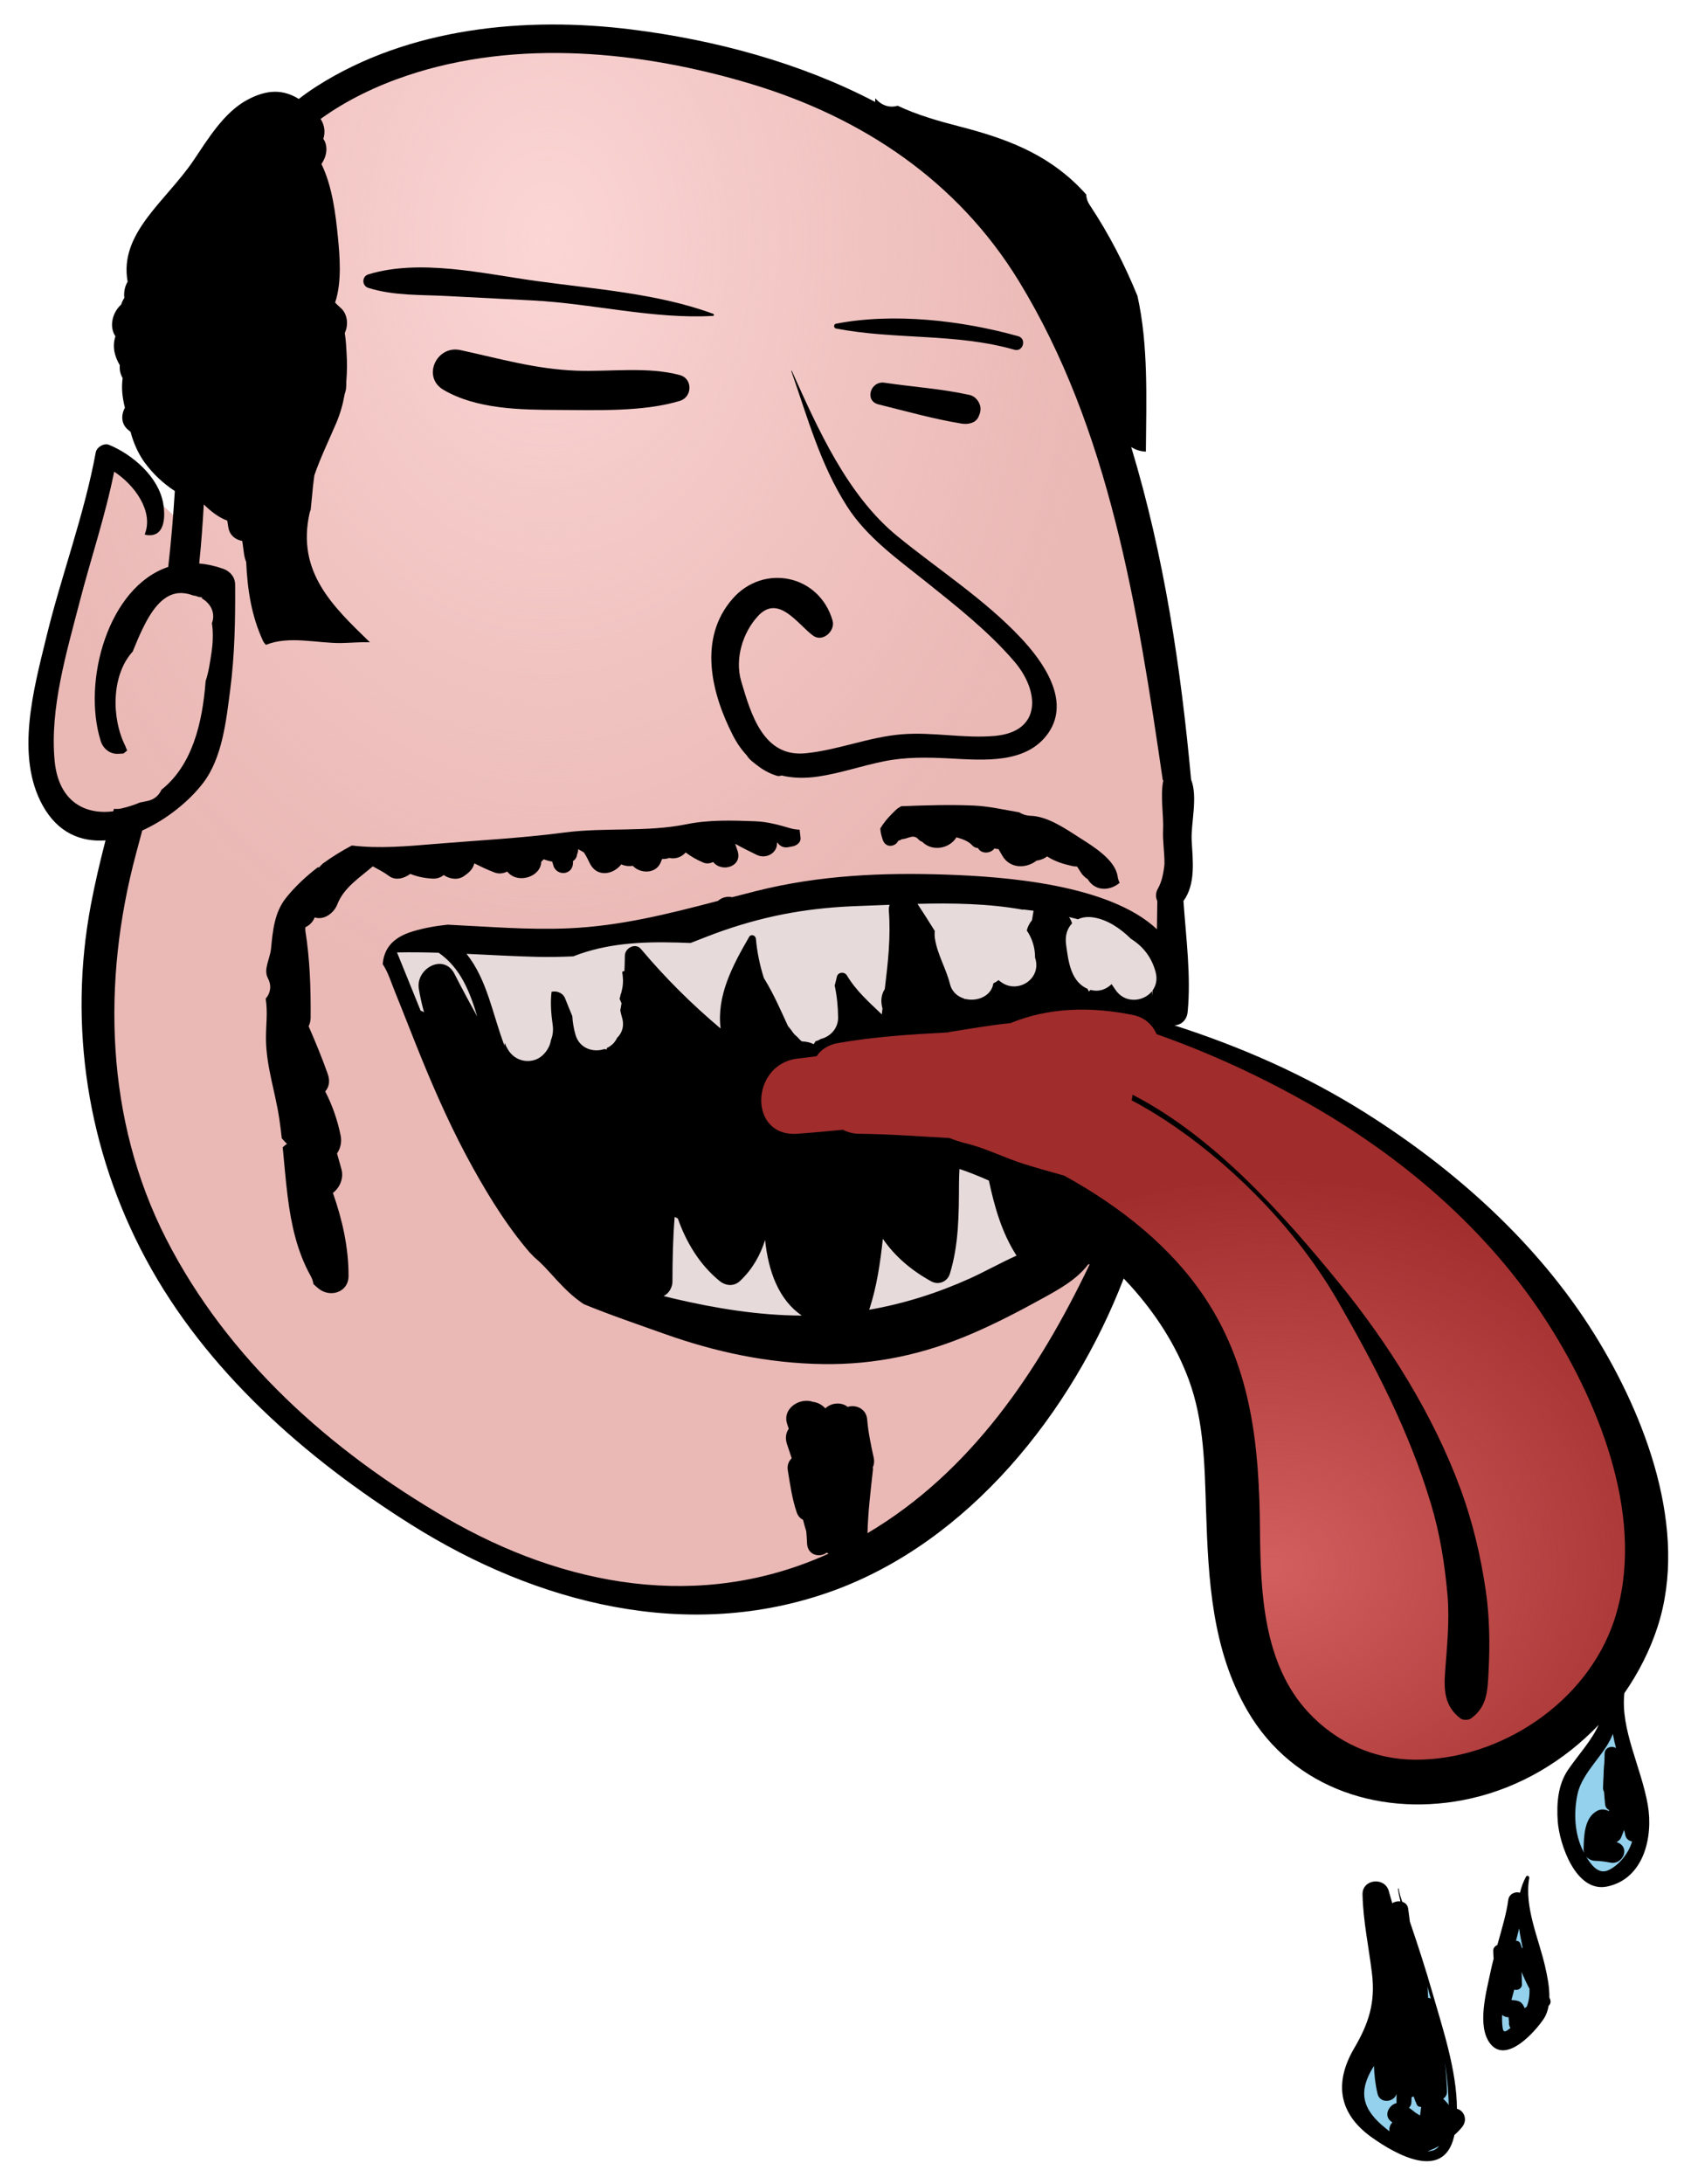 <?xml version="1.0" encoding="UTF-8" standalone="no"?>
<!-- Generator: Adobe Illustrator 16.0.0, SVG Export Plug-In . SVG Version: 6.00 Build 0)  -->

<svg
   version="1.1"
   id="Layer_1"
   x="0px"
   y="0px"
   width="301px"
   height="388.542px"
   viewBox="0 0 301 388.542"
   enable-background="new 0 0 301 388.542"
   xml:space="preserve"
   sodipodi:docname="1552389131colour.svg"
   inkscape:version="1.2.2 (b0a8486, 2022-12-01)"
   xmlns:inkscape="http://www.inkscape.org/namespaces/inkscape"
   xmlns:sodipodi="http://sodipodi.sourceforge.net/DTD/sodipodi-0.dtd"
   xmlns:xlink="http://www.w3.org/1999/xlink"
   xmlns="http://www.w3.org/2000/svg"
   xmlns:svg="http://www.w3.org/2000/svg"
   xmlns:rdf="http://www.w3.org/1999/02/22-rdf-syntax-ns#"
   xmlns:cc="http://creativecommons.org/ns#"
   xmlns:dc="http://purl.org/dc/elements/1.1/"><defs
   id="defs79995"><linearGradient
     inkscape:collect="always"
     id="linearGradient85234"><stop
       style="stop-color:#d35f5f;stop-opacity:1;"
       offset="0"
       id="stop85230" /><stop
       style="stop-color:#d35f5f;stop-opacity:0;"
       offset="1"
       id="stop85232" /></linearGradient><linearGradient
     inkscape:collect="always"
     id="linearGradient83792"><stop
       style="stop-color:#fbd6d5;stop-opacity:1;"
       offset="0"
       id="stop83788" /><stop
       style="stop-color:#f6cecc;stop-opacity:0;"
       offset="1"
       id="stop83790" /></linearGradient><radialGradient
     inkscape:collect="always"
     xlink:href="#linearGradient83792"
     id="radialGradient83794"
     cx="97.441"
     cy="70.736"
     fx="97.441"
     fy="70.736"
     r="101.537"
     gradientTransform="matrix(1,0,0,1.373,0,-54.44)"
     gradientUnits="userSpaceOnUse" /><radialGradient
     inkscape:collect="always"
     xlink:href="#linearGradient85234"
     id="radialGradient85236"
     cx="226.247"
     cy="285.448"
     fx="226.247"
     fy="285.448"
     r="85.483"
     gradientTransform="matrix(1,0,0,0.819,0,45.025)"
     gradientUnits="userSpaceOnUse" /></defs><sodipodi:namedview
   id="namedview79993"
   pagecolor="#ffffff"
   bordercolor="#000000"
   borderopacity="0.25"
   inkscape:showpageshadow="2"
   inkscape:pageopacity="0.0"
   inkscape:pagecheckerboard="0"
   inkscape:deskcolor="#d1d1d1"
   showgrid="false"
   inkscape:zoom="0.58"
   inkscape:cx="107.75862"
   inkscape:cy="214.65517"
   inkscape:window-width="1652"
   inkscape:window-height="1099"
   inkscape:window-x="0"
   inkscape:window-y="25"
   inkscape:window-maximized="0"
   inkscape:current-layer="Layer_1" />
<g
   id="g85798"><path
     style="fill:#eab8b5;stroke-width:30.236;stroke-linecap:round;stroke-linejoin:round;fill-opacity:1"
     d="m 79.428,9.417 -15.558,3.685 -21.699,21.699 -9.007,58.957 -4.913,-4.504 -6.141,-7.37 -2.457,-0.409 -9.007,32.344 -3.275,17.605 -0.409,7.779 4.504,5.732 9.007,1.228 1.228,3.275 -4.504,36.029 6.141,28.25 9.417,17.605 16.786,18.833 13.92,12.283 22.928,14.739 26.612,8.188 27.431,-2.457 24.975,-10.645 27.022,-35.21 13.511,-47.084 2.866,-17.605 v -12.283 l 1.228,-6.141 L 208.805,131.834 203.483,101.127 196.932,70.83 169.91,30.297 143.298,15.558 116.685,8.598 97.852,6.551 Z"
     id="path80116" /><path
     style="fill:url(#radialGradient83794);stroke-width:30.236;stroke-linecap:round;stroke-linejoin:round;fill-opacity:1"
     d="m 79.428,9.417 -15.558,3.685 -21.699,21.699 -9.007,58.957 -4.913,-4.504 -6.141,-7.37 -2.457,-0.409 -9.007,32.344 -3.275,17.605 -0.409,7.779 4.504,5.732 9.007,1.228 1.228,3.275 -4.504,36.029 6.141,28.25 9.417,17.605 16.786,18.833 13.92,12.283 22.928,14.739 26.612,8.188 27.431,-2.457 24.975,-10.645 27.022,-35.21 13.511,-47.084 2.866,-17.605 v -12.283 l 1.228,-6.141 L 208.805,131.834 203.483,101.127 196.932,70.83 169.91,30.297 143.298,15.558 116.685,8.598 97.852,6.551 Z"
     id="path82311" /><path
     style="fill:#e7dada;fill-opacity:1;stroke-width:30.236;stroke-linecap:round;stroke-linejoin:round"
     d="m 193.618,160.719 c 0,0 -22.921,-4.315 -24.809,-3.236 -1.888,1.079 -25.888,2.157 -25.888,2.157 l -24,6.202 -24.539,2.157 -19.146,-0.809 h -2.966 l -1.888,1.079 -0.809,2.697 21.573,43.955 16.18,14.292 23.191,7.82 36.944,-2.697 19.416,-10.517 -7.281,-15.371 -20.494,-4.584 -43.146,1.348 5.393,-15.64 21.034,-2.966 3.236,0.539 v -0.27 l 5.933,-3.506 33.438,-4.854 13.753,-1.079 8.09,3.506 0.539,-10.247 -3.775,-6.202 z"
     id="path83850" /><path
     style="fill:#a02c2c;fill-opacity:1;stroke-width:30.236;stroke-linecap:round;stroke-linejoin:round"
     d="m 191.461,178.247 -38.022,5.393 -3.775,0.809 -7.551,2.697 -20.225,3.506 5.933,14.022 41.258,0.809 25.079,8.36 24.27,30.202 2.697,40.719 2.966,16.719 15.101,13.213 16.719,3.506 23.73,-9.708 13.213,-21.843 -1.888,-29.393 -17.258,-30.742 -29.663,-25.888 -25.079,-14.022 -11.595,-3.236 -3.506,-3.506 -7.281,-1.618 z"
     id="path85172" /><path
     style="fill:url(#radialGradient85236);fill-opacity:1;stroke-width:30.236;stroke-linecap:round;stroke-linejoin:round"
     d="m 191.461,178.247 -38.022,5.393 -3.775,0.809 -7.551,2.697 -20.225,3.506 5.933,14.022 41.258,0.809 25.079,8.36 24.27,30.202 2.697,40.719 2.966,16.719 15.101,13.213 16.719,3.506 23.73,-9.708 13.213,-21.843 -1.888,-29.393 -17.258,-30.742 -29.663,-25.888 -25.079,-14.022 -11.595,-3.236 -3.506,-3.506 -7.281,-1.618 z"
     id="path85228" /><path
     style="fill:#93d1ed;fill-opacity:1;stroke-width:30.236;stroke-linecap:round;stroke-linejoin:round"
     d="m 247.052,345.218 -2.246,16.564 -4.211,10.387 1.591,4.773 7.674,5.615 4.96,1.217 2.246,-1.217 1.497,-7.206 -0.094,-4.305 -1.029,-5.24 -2.527,-10.762 -1.872,-5.708 z m 23.208,-5.24 -3.182,10.387 -0.468,12.446 1.404,0.187 3.556,-3.369 2.901,-5.053 -2.433,-10.668 -0.561,-2.246 z m 18.342,-31.63 c 0.094,0.468 3.743,15.722 3.743,15.722 l -0.936,7.206 -6.363,3.65 -4.024,-3.837 -1.872,-6.457 0.655,-6.27 2.62,-5.428 3.93,-4.773 1.778,-2.995 z"
     id="path85292" /><g
     id="g79990">
	<path
   d="m 295.07,289.349 c 5.564,-17.2 -2.199,-37.468 -11.303,-52.061 -10.053,-16.113 -24.793,-29.285 -40.766,-39.339 -10.789,-6.791 -22.154,-11.737 -33.945,-15.535 1.119,-0.059 2.197,-0.851 2.348,-2.401 0.624,-6.412 -0.295,-13.167 -0.744,-19.73 2.221,-3.047 1.648,-7.213 1.457,-10.835 -0.15,-2.867 1.138,-7.708 -0.1,-10.774 -1.838,-19.994 -4.789,-39.728 -10.642,-59.088 -0.007,-0.022 -0.015,-0.044 -0.021,-0.065 0.777,0.514 1.687,0.78 2.613,0.825 0.082,-9.495 0.453,-18.921 -1.494,-27.69 -2.273,-5.56 -5.025,-10.955 -8.477,-16.148 -0.439,-0.66 -0.635,-1.31 -0.654,-1.924 -0.44,-0.484 -0.895,-0.966 -1.37,-1.441 -5.973,-5.961 -13.124,-8.567 -21.142,-10.635 -3.75,-0.968 -7.555,-2.04 -11.037,-3.697 -1.187,0.355 -2.532,0.144 -3.681,-1.004 l -0.313,-0.313 c -0.015,0.215 -0.021,0.43 -0.01,0.644 C 142.38,11.119 127.121,7.08 112.405,5.244 93.521,2.885 72.793,4.912 56.434,15.314 c -1.142,0.726 -2.212,1.496 -3.25,2.285 -2.71,-1.674 -5.536,-1.774 -9.135,0.149 -4.204,2.246 -7.036,6.995 -9.616,10.811 -4.911,7.259 -13.288,12.907 -11.716,21.557 -0.509,0.833 -0.703,1.87 -0.589,2.875 -0.246,0.388 -0.436,0.785 -0.56,1.186 -1.551,1.403 -2.199,3.894 -1.025,5.659 -0.529,1.605 -0.292,3.333 0.787,5.155 -0.084,0.747 0.065,1.5 0.499,2.287 -0.25,1.758 -0.038,3.518 0.404,5.253 -0.709,1.312 -0.705,2.949 0.652,4.004 0.12,0.093 0.235,0.192 0.354,0.286 0.52,2.02 1.422,3.961 2.469,5.407 1.473,2.033 3.325,3.77 5.409,5.124 -0.281,4.521 -0.652,9.02 -1.176,13.506 -10.687,3.564 -15.355,20.342 -12.013,30.977 0.408,1.299 1.572,2.295 2.979,2.269 0.376,-0.007 0.734,-0.026 1.08,-0.055 0.208,-0.164 0.433,-0.348 0.662,-0.546 -0.072,-0.145 -0.154,-0.279 -0.213,-0.44 -0.032,-0.086 -0.057,-0.175 -0.087,-0.261 -2.588,-5.085 -2.507,-12.767 1.273,-16.887 0.53,-1.315 1.073,-2.626 1.687,-3.901 1.355,-2.815 3.596,-6.818 7.298,-6.492 0.64,0.056 1.201,0.195 1.704,0.392 0.374,0.049 0.74,0.146 1.086,0.286 0.185,0.025 0.364,0.036 0.552,0.07 v 0.196 c 1.505,0.861 2.468,2.556 1.77,4.408 0.278,1.76 0.165,3.679 -0.089,5.316 -0.239,1.542 -0.479,3.368 -1.029,4.968 -0.566,7.479 -2.365,14.957 -7.866,19.346 -0.421,0.943 -1.214,1.71 -2.445,1.983 -0.463,0.103 -0.928,0.197 -1.393,0.284 -1.007,0.425 -2.091,0.783 -3.274,1.05 -0.467,0.105 -0.914,0.119 -1.339,0.072 -0.04,0.145 -0.082,0.29 -0.122,0.435 -5.062,0.667 -9.756,-1.756 -10.438,-8.978 -0.883,-9.343 2.131,-19.299 4.443,-28.245 1.992,-7.708 4.586,-15.368 6.156,-23.191 3.602,2.34 7.039,7.023 5.464,11.069 -0.023,0.06 0.025,0.142 0.087,0.154 3.465,0.677 3.613,-3.075 3.171,-5.597 -0.825,-4.71 -5.449,-8.673 -9.622,-10.395 -0.92,-0.379 -2.212,0.403 -2.387,1.355 -2.03,11.08 -6.097,21.806 -8.764,32.747 -2.242,9.199 -5.585,21.191 -0.678,30.046 2.717,4.903 6.833,6.529 11.188,6.21 -0.985,3.818 -1.89,7.654 -2.619,11.528 -4.049,21.517 -0.562,43.664 9.787,62.928 10.678,19.876 28.41,35.441 47.286,47.303 22.295,14.01 49.196,20.969 74.706,11.862 24.516,-8.752 42.92,-31.916 52.078,-55.683 0.386,0.408 0.772,0.814 1.146,1.227 4.469,4.935 8.144,10.559 10.449,16.815 2.732,7.42 2.807,15.351 3.061,23.145 0.401,12.326 1.033,24.807 7.373,35.722 8.207,14.128 24.387,19.049 39.738,15.602 8.732,-1.961 16.656,-6.674 22.779,-13.099 -1.322,2.883 -3.529,5.208 -5.426,7.956 -1.836,2.662 -2.084,6.058 -1.863,9.185 0.283,4.019 3.209,12.822 8.834,11.611 6.549,-1.411 8.176,-8.897 7.199,-14.498 -1.184,-6.777 -4.885,-13.407 -4.17,-19.894 2.53,-3.645 4.563,-7.633 5.93,-11.864 z m -140.654,-16.6 c 0.091,-3.77 0.555,-7.489 0.963,-11.235 0.02,-0.173 0.008,-0.331 -0.016,-0.482 0.22,-0.49 0.298,-1.074 0.152,-1.737 -0.491,-2.232 -0.97,-4.499 -1.157,-6.78 -0.159,-1.94 -2.077,-2.702 -3.468,-2.226 -1.099,-0.895 -2.882,-0.785 -3.984,0.258 -0.595,-0.676 -1.397,-1.057 -2.215,-1.162 -2.32,-0.829 -5.561,1.197 -4.546,4.028 0.092,0.258 0.174,0.511 0.253,0.765 -0.494,0.704 -0.681,1.637 -0.305,2.75 0.273,0.809 0.546,1.615 0.811,2.425 0.001,0.031 0.002,0.063 0.004,0.095 -0.52,0.483 -0.831,1.226 -0.673,2.165 0.427,2.543 0.751,5.028 1.596,7.474 0.22,0.636 0.629,1.05 1.109,1.277 0.158,0.67 0.357,1.339 0.573,2.037 0.067,0.7 0.119,1.403 0.141,2.114 0.066,2.162 2.215,2.654 3.527,1.695 0.09,0.071 0.189,0.132 0.291,0.189 -22.745,10.337 -47.021,5.85 -68.087,-6.376 C 58.801,258.078 40.478,241.758 29.558,220.355 18.766,199.203 18.135,174.599 24.192,151.954 c 0.375,-1.403 0.752,-2.807 1.127,-4.21 4.341,-1.948 8.341,-5.205 10.816,-8.426 3.462,-4.505 4.132,-11.183 4.841,-16.606 0.811,-6.204 0.918,-12.452 0.879,-18.697 -0.009,-1.384 -0.909,-2.403 -2.167,-2.845 -1.476,-0.519 -2.883,-0.81 -4.229,-0.929 0.368,-3.499 0.619,-7.001 0.816,-10.506 h 0.002 c 1.265,1.241 2.613,2.304 4.18,2.888 0.062,0.427 0.124,0.854 0.205,1.285 0.257,1.371 1.288,2.118 2.461,2.327 0.104,0.758 0.209,1.518 0.311,2.279 0.071,0.53 0.208,1.011 0.388,1.454 0.21,4.833 0.926,9.604 3,14.055 0.119,0.255 0.306,0.485 0.529,0.688 10e-4,0 0.002,-0.001 0.004,-0.002 4.138,-1.662 9.033,-0.267 13.349,-0.311 1.402,-0.014 3.277,-0.2 5.083,-0.138 0.005,-0.014 0.014,-0.026 0.02,-0.04 -6.653,-6.427 -13.013,-12.501 -10.708,-22.922 0.049,-0.223 0.126,-0.416 0.2,-0.61 0.101,-1.022 0.201,-1.872 0.241,-2.375 0.099,-1.248 0.244,-2.503 0.416,-3.759 1.073,-3.1 2.531,-6.115 3.882,-9.26 0.729,-1.698 1.208,-3.422 1.512,-5.173 0.125,-0.342 0.221,-0.707 0.256,-1.108 0.035,-0.396 0.043,-0.77 0.036,-1.13 0.148,-1.705 0.153,-3.437 0.045,-5.2 -0.059,-0.964 -0.113,-2.21 -0.318,-3.442 0.698,-1.443 0.492,-3.419 -0.727,-4.466 -0.354,-0.305 -0.681,-0.622 -0.995,-0.945 1.253,-3.678 0.812,-8.492 0.498,-11.667 -0.398,-4.025 -0.987,-9.009 -2.931,-12.992 0.957,-1.361 1.243,-3.147 0.341,-4.474 0.364,-1.122 0.254,-2.385 -0.487,-3.54 4.67,-3.368 9.969,-5.896 15.409,-7.72 19.613,-6.575 41.826,-4.35 61.303,1.518 19.772,5.957 36.686,17.282 47.545,35 16.178,26.396 21.184,58.246 25.64,88.766 0.038,0.043 0.065,0.096 0.102,0.141 -0.575,2.723 0.101,6.313 -0.036,8.818 -0.096,1.746 0.258,3.925 0.248,5.979 -0.148,1.661 -0.479,3.217 -1.176,4.439 -0.438,0.77 -0.406,1.555 -0.098,2.206 -0.02,1.656 -0.046,3.322 -0.067,5.005 -8.591,-8.054 -27.345,-9.36 -37.415,-9.714 -11.396,-0.4 -22.668,0.107 -33.769,2.88 -1.483,0.371 -2.955,0.75 -4.419,1.132 -0.875,-0.177 -1.793,-0.002 -2.551,0.666 -8.729,2.282 -17.286,4.463 -26.517,4.869 -7.205,0.316 -14.392,-0.302 -21.586,-0.643 -2.115,0.218 -4.196,0.584 -6.204,1.19 -3.743,1.13 -5.135,3.202 -5.355,5.832 1.004,1.517 1.471,3.187 2.254,5.107 1.541,3.779 3.001,7.59 4.54,11.37 2.737,6.719 5.725,13.396 9.256,19.741 3.145,5.651 6.621,11.217 10.961,16.042 0.001,-0.029 -1.819,-2.035 0.005,-0.088 2.731,2.22 4.925,5.77 8.777,8.312 4.741,1.952 9.65,3.608 14.299,5.267 9.186,3.276 18.542,5.258 28.308,5.395 9.334,0.131 17.941,-1.746 26.479,-5.407 4.252,-1.823 8.39,-3.978 12.44,-6.208 2.993,-1.647 6.188,-3.371 8.271,-6.135 0.079,0.016 0.16,0.019 0.24,0.023 -9.143,19.128 -21.215,36.965 -39.536,47.809 z m 35.862,-109.614 c 0.542,0.126 1.077,0.26 1.604,0.402 0.763,-0.36 1.692,-0.494 2.739,-0.329 2.496,0.394 4.766,1.916 6.695,3.81 2.088,1.299 3.688,3.238 4.394,5.947 0.334,1.28 0.06,2.379 -0.542,3.215 -0.008,0.338 -0.014,0.675 -0.052,1.028 0.011,-0.294 -0.013,-0.587 -0.052,-0.876 -1.532,1.922 -4.902,2.265 -6.566,-0.327 -0.212,-0.329 -0.42,-0.636 -0.633,-0.929 -0.938,0.93 -2.281,1.434 -3.741,1.022 -0.099,0.098 -0.204,0.188 -0.301,0.289 -0.085,-0.163 -0.166,-0.328 -0.251,-0.491 -0.107,-0.047 -0.216,-0.084 -0.326,-0.143 -2.747,-1.468 -3.09,-4.946 -3.479,-7.692 -0.224,-1.57 0.195,-2.909 1.067,-3.792 -0.136,-0.441 -0.324,-0.817 -0.556,-1.134 z m -26.962,-2.34 c 6.176,-0.157 12.717,-0.067 18.826,1.054 -0.018,-0.017 -0.028,-0.04 -0.045,-0.056 0.627,0.067 1.254,0.144 1.88,0.225 l -0.286,1.695 c -0.434,0.521 -0.757,1.133 -0.92,1.817 0.973,1.441 1.479,3.067 1.469,4.821 1.282,3.813 -3.148,6.574 -6.104,4.313 -0.142,-0.091 -0.27,-0.197 -0.398,-0.305 -0.285,0.233 -0.589,0.423 -0.914,0.563 -0.34,2.312 -2.926,3.325 -5.04,2.777 -0.034,0.031 -0.067,0.063 -0.103,0.094 -0.01,-0.047 -0.025,-0.092 -0.035,-0.139 -1.182,-0.349 -2.196,-1.189 -2.547,-2.59 -0.686,-2.74 -2.209,-5.201 -2.666,-8 -0.08,-0.488 -0.088,-0.973 -0.037,-1.442 -0.99,-1.61 -2.031,-3.209 -3.08,-4.827 z m -5.822,15.155 c -0.533,0.823 -0.77,1.887 -0.49,3.14 0.023,0.108 0.056,0.211 0.08,0.319 -0.039,0.349 -0.082,0.698 -0.119,1.048 -2.255,-2.147 -4.589,-4.203 -6.218,-6.935 -0.415,-0.694 -1.595,-0.614 -1.782,0.233 -0.117,0.529 -0.25,1.05 -0.39,1.568 0.405,1.868 0.59,3.789 0.609,5.691 0.02,1.907 -1.347,3.396 -3.091,3.821 -0.312,0.199 -0.636,0.334 -0.965,0.417 0.002,0.015 0.002,0.031 0.005,0.046 -0.096,0.184 -0.2,0.344 -0.318,0.466 -0.643,-0.356 -1.371,-0.46 -2.118,-0.512 -0.098,-0.087 -0.193,-0.166 -0.299,-0.269 -0.172,-0.167 -0.33,-0.352 -0.496,-0.526 -0.411,-0.326 -0.765,-0.726 -1.035,-1.174 -0.207,-0.253 -0.418,-0.501 -0.615,-0.765 -1.302,-2.834 -2.54,-5.692 -4.179,-8.357 -0.027,-0.044 -0.06,-0.078 -0.087,-0.121 -0.751,-2.348 -1.235,-4.748 -1.432,-7.026 -0.053,-0.616 -0.866,-0.923 -1.211,-0.328 -3.12,5.376 -5.773,10.556 -5.074,16.285 -5.122,-4.308 -9.844,-8.99 -14.178,-14.144 -0.982,-1.167 -2.849,-0.178 -2.864,1.187 -0.01,0.907 -0.038,1.815 -0.076,2.723 -0.139,0.037 -0.273,0.087 -0.403,0.145 0.163,1.008 0.219,1.884 0.024,2.922 0.023,-0.122 -0.351,1.659 -0.254,0.877 -0.043,0.348 -0.129,0.679 -0.231,1.001 0.03,0.069 0.057,0.14 0.088,0.209 0.059,0.14 0.122,0.277 0.182,0.416 0.016,0.034 0.03,0.068 0.046,0.102 0.01,0.025 0.022,0.048 0.033,0.073 -0.062,0.422 -0.149,0.84 -0.223,1.26 0.078,0.405 0.172,0.809 0.297,1.224 0.473,1.558 0.014,2.825 -0.871,3.677 -0.379,0.838 -1.05,1.443 -1.835,1.809 0.009,0.08 0.009,0.157 0.024,0.238 -0.158,-0.022 -0.319,-0.036 -0.479,-0.056 -1.959,0.648 -4.412,-0.108 -5.116,-2.571 -0.323,-1.129 -0.492,-2.222 -0.56,-3.298 -0.479,-1.125 -0.906,-2.232 -1.305,-3.209 -0.387,-0.948 -1.535,-1.346 -2.391,-1.108 -0.226,1.961 -0.078,3.901 0.2,5.851 0.136,0.954 0.038,1.896 -0.301,2.709 -0.073,0.453 -0.21,0.903 -0.43,1.332 -0.548,1.068 -1.503,2.006 -2.702,2.292 -1.96,0.469 -3.785,-0.465 -4.649,-2.151 -0.185,-0.288 -0.323,-0.605 -0.43,-0.938 -0.034,0.16 -0.058,0.321 -0.063,0.484 -2.142,-5.598 -3.048,-11.707 -6.761,-16.343 4.165,0.194 8.329,0.437 12.5,0.538 2.169,0.052 4.339,0.013 6.507,-0.089 5.995,-2.347 12.213,-2.627 18.499,-2.455 0.046,-0.01 0.092,-0.018 0.138,-0.028 -0.01,0.01 -0.019,0.021 -0.029,0.031 0.753,0.021 1.506,0.046 2.261,0.078 2.05,-0.791 4.016,-1.583 5.82,-2.207 8.194,-2.836 15.688,-4.099 24.307,-4.384 1.697,-0.056 3.477,-0.132 5.309,-0.205 -0.111,0.308 -0.167,0.655 -0.137,1.051 0.365,4.723 -0.161,9.327 -0.722,13.936 z m -21.307,44.641 c 0.583,5.604 2.429,10.647 6.534,13.448 -7.67,-0.022 -15.342,-1.284 -22.779,-3.024 -0.608,-0.143 -1.218,-0.295 -1.828,-0.452 0.952,-0.418 1.581,-1.564 1.583,-2.55 0.007,-3.865 0.084,-7.699 0.396,-11.529 0.19,0.098 0.377,0.193 0.562,0.285 1.509,4.256 3.847,8.172 7.402,11.092 1.122,0.922 2.587,1.054 3.695,0 2.233,-2.122 3.595,-4.602 4.435,-7.27 z M 74.556,175.937 c 0.234,1.389 0.547,2.774 0.923,4.146 -0.202,-0.125 -0.405,-0.22 -0.61,-0.29 -1.406,-3.449 -2.786,-6.91 -4.199,-10.354 2.472,-0.054 4.943,-0.019 7.412,0.055 3.879,2.688 5.532,6.894 6.867,11.326 -1.39,-2.489 -2.747,-5.002 -4.045,-7.558 -1.912,-3.761 -6.96,-0.954 -6.348,2.675 z m 80.166,57.067 c 1.353,-4.112 1.965,-8.346 2.427,-12.617 2.135,3.111 5.079,5.627 8.621,7.568 1.299,0.713 2.869,0.067 3.305,-1.344 1.6,-5.196 1.599,-10.571 1.627,-15.958 0.004,-0.866 0.028,-1.776 0.086,-2.697 1.768,0.604 3.515,1.298 5.237,2.074 1.005,4.702 2.306,9.287 4.919,13.346 -2.951,1.332 -5.789,2.926 -8.297,4.057 -5.814,2.623 -11.763,4.497 -17.925,5.571 z m 127.155,96.431 c -1.635,-3.069 -1.789,-6.964 -1.07,-10.301 0.664,-3.075 3.426,-5.809 5.092,-8.375 0.48,-0.738 0.873,-1.508 1.197,-2.297 0.139,0.829 0.332,1.67 0.555,2.52 -0.221,-0.139 -0.482,-0.209 -0.746,-0.207 -0.645,-0.005 -1.289,0.406 -1.281,1.238 -0.006,0.639 -0.035,1.273 -0.068,1.907 -0.01,0.03 -0.021,0.058 -0.025,0.093 -0.055,0.644 -0.082,1.271 -0.092,1.891 -0.043,0.701 -0.082,1.404 -0.1,2.109 -0.008,0.294 0.066,0.545 0.186,0.758 0.051,0.736 0.111,1.479 0.193,2.242 0.053,0.506 0.348,0.834 0.707,1.006 -0.018,0.059 -0.035,0.118 -0.055,0.178 -0.631,-0.354 -1.389,-0.406 -2.064,-0.052 -2.332,1.224 -2.371,4.57 -2.424,6.868 -0.004,0.22 0.037,0.426 0.102,0.621 -0.039,-0.068 -0.074,-0.136 -0.107,-0.199 z m 7.207,-3.888 c 0.09,0.296 0.168,0.596 0.219,0.907 0.129,0.669 0.635,1.034 1.211,1.143 -0.602,2.109 -2.43,4.36 -4.34,5.158 -1.709,0.715 -3.031,-1.087 -3.842,-2.49 0.379,0.457 0.953,0.754 1.572,0.771 0.947,0.026 1.859,0.148 2.789,0.327 2.021,0.387 3.49,-2.426 1.471,-3.485 -0.143,-0.074 -0.279,-0.119 -0.418,-0.182 0.348,-0.171 0.645,-0.429 0.781,-0.735 0.207,-0.466 0.385,-0.939 0.557,-1.414 z m -1.75,-37.313 c -4.832,14.612 -20.27,24.872 -35.43,24.817 -7.326,-0.026 -14.04,-3.083 -19.008,-8.412 -8.053,-8.641 -8.518,-21.419 -8.619,-32.529 -0.129,-14.411 -1.391,-28.191 -9.385,-40.604 -6.174,-9.588 -15.505,-16.879 -25.447,-22.354 -2.402,-0.666 -4.803,-1.341 -7.182,-2.082 -3.363,-1.048 -6.744,-2.783 -10.135,-3.613 -1.074,-0.263 -2.117,-0.613 -3.147,-1.003 -5.356,-0.282 -10.708,-0.709 -16.076,-0.758 -1.07,-0.01 -2.026,-0.281 -2.872,-0.712 -2.69,0.261 -5.396,0.525 -8.129,0.712 -8.756,0.596 -8.321,-12.336 0,-13.366 1.147,-0.142 2.296,-0.28 3.444,-0.416 0.78,-1.159 2.018,-2.036 3.78,-2.346 6.471,-1.138 13.025,-1.56 19.584,-1.897 0.142,-0.031 0.266,-0.08 0.416,-0.103 3.217,-0.487 6.953,-1.179 10.734,-1.556 6.704,-2.752 14.115,-3.011 21.818,-1.444 2.09,0.425 3.477,1.755 4.199,3.409 8.92,3.143 17.578,7.075 25.898,11.712 17.41,9.706 33.043,22.92 43.809,39.813 9.389,14.734 17.508,35.313 11.748,52.732 z"
   id="path79968"
   sodipodi:nodetypes="ccscccccccccccccccccccccccccccccccccccccccccccccccccccccccccccccccccscsccccscccccccccccccccscccccccccccccccccccccccccccccccccccccccccccccccccccccccccccccccccccccccccccccccccccccccccccccccccccccccccccccccccccccccccccccccccccccccccccccscccccccccccccccccccsccccccccccccccccccccccccccccccccccccccccccccccccccccccccccccccccccccccscccccccccccccccccscccccccccc" />
	<path
   d="M264.434,282.727c-0.926-6.138-2.297-11.964-4.443-17.803c-4.855-13.202-12.808-25.877-21.658-36.713   c-9.755-11.942-22.092-25.935-36.73-33.458c-0.029,0.345-0.088,0.675-0.172,0.994c2.67,1.405,5.258,2.991,7.74,4.71   c11.433,7.91,22.102,19.053,29.029,31.112c6.716,11.689,12.602,22.983,16.504,35.94c1.602,5.313,2.445,10.627,2.943,16.135   c0.408,4.531-0.074,9.161-0.41,13.681c-0.254,3.402-0.1,6.205,2.691,8.36c0.488,0.378,1.463,0.361,1.955,0   c2.887-2.122,2.902-4.968,3.084-8.36C265.223,292.519,265.15,287.492,264.434,282.727z"
   id="path79970" />
	<path
   d="M259.336,375.149c-0.021-6.838-2.596-14.467-4.303-20.441c-1.232-4.322-2.625-8.598-4.074-12.851   c-0.073-0.613-0.156-1.226-0.242-1.837c0-0.003,0-0.005,0-0.007h-0.001c-0.022-0.16-0.04-0.321-0.063-0.481   c-0.097-0.654-0.523-1.043-1.051-1.205c-0.28-0.779-0.518-1.561-0.637-2.33c-0.011-0.069-0.131-0.053-0.123,0.017   c0.096,0.741,0.254,1.491,0.436,2.243c-0.498-0.063-1.037,0.049-1.457,0.319c-0.207-0.745-0.416-1.479-0.625-2.193   c-0.745-2.544-4.724-2.096-4.666,0.631c0.102,4.709,1.126,9.422,1.688,14.096c0.623,5.192-0.605,8.896-3.174,13.277   c-3.563,6.074-2.836,11.608,3.143,15.858c4.297,3.056,12.779,7.849,14.646-0.188c0.018-0.076,0.025-0.155,0.043-0.23   c0.545-0.486,1.025-0.979,1.396-1.446C261.289,377.097,260.609,375.452,259.336,375.149z M251.26,373.095   c0.131-0.035,0.248-0.092,0.357-0.167c0.172,0.506,0.359,1.007,0.586,1.495c0.143,0.307,0.455,0.412,0.76,0.381   c-0.061,0.519-0.113,1.037-0.195,1.554c-0.291-0.188-0.58-0.372-0.871-0.555c-0.35-0.311-0.736-0.591-1.104-0.839   c0.246-0.213,0.416-0.53,0.434-0.951C251.237,373.731,251.248,373.418,251.26,373.095z M257.199,366.988   c0.342,2.228,0.578,4.458,0.65,6.682c0.008,0.257,0.016,0.53,0.021,0.805c-0.246-0.367-0.639-0.779-0.988-1.124   c0.41-0.255,0.701-0.688,0.684-1.337C257.52,370.326,257.385,368.653,257.199,366.988z M254.668,355.531   c-0.146-0.063-0.303-0.106-0.465-0.129c-0.014-0.674-0.051-1.342-0.125-2.001C254.277,354.109,254.475,354.818,254.668,355.531z    M247.335,379.168c-0.251-0.201-0.479-0.386-0.663-0.532c-4.201-3.354-4.981-6.465-2.228-10.917   c0.038-0.062,0.079-0.121,0.117-0.183c0.067,1.659,0.253,3.31,0.644,4.945c0.426,1.785,2.9,1.557,3.377,0.038   c-0.004,0.493-0.004,0.989,0.002,1.493c0,0.044,0.01,0.083,0.014,0.125c-1.349,0.299-2.346,2.175-1.041,3.224   c0.086,0.069,0.192,0.139,0.29,0.208c-0.156,0.161-0.291,0.346-0.399,0.592C247.303,378.491,247.279,378.837,247.335,379.168z    M255.967,382.006c-0.516,0.506-1.15,0.706-1.848,0.699c0.695-0.246,1.381-0.562,2.039-0.933   C256.09,381.847,256.039,381.935,255.967,382.006z"
   id="path79972" />
	<path
   d="M275.789,355.387c0.039-1.905-0.385-3.914-0.748-5.514c-1.129-4.979-3.76-10.609-2.834-15.777   c0.059-0.331-0.393-0.571-0.572-0.241c-0.506,0.934-0.85,1.891-1.078,2.862c-0.807-0.264-1.951,0.177-2.09,1.296   c-0.275,2.238-1.137,5.145-1.939,7.996c-0.404,0.174-0.738,0.538-0.734,1.004c0.006,0.482,0.035,0.959,0.074,1.434   c-0.197,0.763-0.383,1.512-0.527,2.218c-0.709,3.45-2.561,9.842-0.029,12.959c2.896,3.565,8.018-2.282,9.473-4.476   c0.459-0.692,0.73-1.488,0.875-2.333c0.008-0.008,0.018-0.015,0.025-0.022C276.121,356.417,276.057,355.823,275.789,355.387z    M271.389,357.25c-0.102-0.273-0.244-0.544-0.459-0.812c-0.436-0.545-1.199-0.575-1.9-0.637c0.174-0.616,0.342-1.234,0.512-1.853   c0.605,0.23,1.387-0.227,1.369-0.937c-0.018-0.732-0.045-1.465-0.068-2.197c0.42,1.018,0.881,2.009,1.414,2.994   c0.031,1.148-0.105,2.176-0.482,3.156C271.646,357.062,271.518,357.156,271.389,357.25z M270.414,343.054   c0.156,1.168,0.385,2.338,0.625,3.5c-0.045-0.01-0.09-0.014-0.137-0.012c-0.086-0.244-0.174-0.482-0.258-0.733   c-0.131-0.393-0.473-0.559-0.797-0.535C270.043,344.535,270.234,343.795,270.414,343.054z M267.373,359.523   c-0.018-0.362,0-0.719,0.002-1.078c0.195,0.158,0.414,0.289,0.68,0.362c0.154,0.042,0.318,0.058,0.482,0.065   c-0.01,0.193,0.012,0.45,0.07,0.783c-0.07,0.433,0.045,0.814,0.254,1.111C267.545,361.898,267.459,361.432,267.373,359.523z"
   id="path79974" />
	<path
   d="M181.639,113.405c-6.486-6.863-14.629-12.081-21.914-18.026c-8.911-7.271-14.149-19.089-18.777-29.391   c-0.023-0.052-0.11-0.015-0.091,0.039c2.91,8.297,5.139,16.567,9.91,24.044c3.549,5.561,9.084,9.445,14.165,13.511   c5.453,4.364,11.006,8.738,15.58,14.05c4.604,5.345,4.91,12.53-3.41,13.283c-5.529,0.5-11.072-0.739-16.609-0.283   c-5.819,0.48-11.318,2.805-17.106,3.378c-7.514,0.744-9.729-6.984-11.459-12.85c-1.165-3.949,0.287-8.67,3.026-11.599   c3.625-3.876,6.999,1.456,9.753,3.502c1.728,1.284,4.034-0.825,3.489-2.682c-2.408-8.203-12.297-10.121-17.774-3.886   c-6.221,7.081-3.797,16.854,0.055,24.362c0.708,1.38,1.534,2.55,2.459,3.533c0.411,0.719,1.207,1.273,1.875,1.79   c1.05,0.812,2.171,1.43,3.444,1.82c0.327,0.1,0.605,0.064,0.832-0.047c2.006,0.483,4.205,0.538,6.553,0.192   c3.92-0.578,7.729-1.899,11.61-2.692c3.975-0.812,7.819-0.734,11.851-0.526c5.955,0.307,13.641,1.031,17.499-4.519   C190.668,124.555,185.559,117.552,181.639,113.405z"
   id="path79976" />
	<path
   d="M140.653,147.34c-2.049-0.604-4.086-1.159-6.247-1.239c-4.07-0.151-8.208-0.283-12.215,0.531   c-7.101,1.443-14.534,0.529-21.722,1.472c-7.661,1.005-15.368,1.396-23.064,2.033c-4.939,0.409-9.876,0.863-14.776,0.277   c-1.767,0.937-3.517,2.009-5.165,3.207c-0.249,0.25-0.509,0.489-0.745,0.753l-0.003-0.004c-0.031-0.044-0.066-0.078-0.099-0.12   c-2.175,1.667-4.139,3.519-5.683,5.448c-2.104,2.629-2.371,5.851-2.691,9.06c-0.185,1.846-1.404,3.681-0.549,5.292   c0.731,1.378,0.396,2.699-0.406,3.62c0.415,2.414,0.022,4.823,0.056,7.252c0.067,4.844,1.625,9.22,2.348,13.958   c0.183,1.199,0.333,2.41,0.465,3.63c0.306,0.338,0.602,0.682,0.936,0.999c-0.287,0.159-0.538,0.367-0.772,0.595   c0.288,2.929,0.518,5.89,0.89,8.813c0.007,0.018,0.015,0.035,0.022,0.053c-0.005,0.004-0.009,0.009-0.014,0.013   c0.627,4.896,1.665,9.687,4.094,14.04c0.268,0.48,0.409,0.953,0.478,1.412c0.285,0.267,0.582,0.531,0.901,0.794   c2.03,1.671,5.334,0.711,5.346-2.215c0.021-5.061-1.101-10.021-2.781-14.794c1.248-0.96,1.969-2.628,1.507-4.27   c-0.259-0.921-0.516-1.84-0.775-2.757c0.604-0.872,0.887-2.004,0.64-3.205c-0.567-2.762-1.48-5.391-2.741-7.822   c0.649-0.733,0.918-1.786,0.453-3.099c-1.02-2.88-2.185-5.7-3.406-8.497c0.219-0.44,0.355-0.955,0.358-1.557   c0.032-5.2-0.12-10.305-0.943-15.439c-0.002-0.205-0.004-0.41-0.007-0.615c0.75-0.343,1.361-0.947,1.67-1.752   c1.671,0.55,3.432-0.779,4.033-2.328c1.155-2.974,3.919-4.708,6.315-6.755c0.986,0.533,1.983,1.044,2.891,1.72   c1.183,0.881,2.728,0.4,3.789-0.38c1.137,0.463,2.381,0.745,3.866,0.839c0.875,0.055,1.561-0.2,2.07-0.632   c1.042,0.714,2.5,0.953,3.598,0.196c0.849-0.585,1.542-1.159,1.839-2.196c0.009-0.027,0.013-0.056,0.022-0.083   c1.159,0.594,2.335,1.149,3.588,1.625c0.777,0.295,1.574,0.19,2.263-0.163c1.82,2.299,5.989,0.966,6.052-1.737   c0.157-0.139,0.305-0.286,0.434-0.446c0.449,0.17,0.943,0.31,1.516,0.413c0.071,0.238,0.147,0.474,0.214,0.712   c0.268,0.944,1.264,1.52,2.216,1.258c0.982-0.271,1.343-1.14,1.27-2.055c0.348-0.221,0.613-0.562,0.7-1.023   c0.015-0.08,0.019-0.119,0.019-0.142c0.142-0.313,0.212-0.639,0.199-0.963c0.343,0.188,0.688,0.367,1.024,0.575   c0.441,0.623,0.77,1.401,1.11,2.048c1.294,2.456,4.162,1.87,5.55,0.083c0.652,0.286,1.369,0.37,2.04,0.254   c1.303,1.397,4.011,1.465,4.913-0.471c0.122-0.262,0.221-0.504,0.312-0.744c0.441,0.021,0.879-0.044,1.283-0.184   c1.031,0.25,2.216-0.144,2.904-0.978c0.934,0.697,1.957,1.307,3.188,1.815c0.542,0.224,1.159,0.146,1.708-0.119   c1.565,1.955,5.285,0.805,4.344-1.988c-0.141-0.417-0.281-0.833-0.421-1.25c1.221,0.685,2.496,1.324,3.836,1.974   c1.655,0.803,3.699-0.315,3.607-2.137c0.036-0.009,0.072-0.018,0.108-0.028c0.438,0.679,1.177,0.954,1.959,0.784   c0.178-0.034,0.356-0.067,0.535-0.101c0.779-0.089,1.693-0.658,1.587-1.587c-0.054-0.471-0.107-0.941-0.161-1.411   C141.806,147.578,141.264,147.52,140.653,147.34z"
   id="path79978" />
	<path
   d="M198.934,155.896c-0.412-2.905-4.293-5.289-6.549-6.727c-2.508-1.598-5.877-3.984-8.98-4.042   c-0.788-0.038-1.443-0.271-1.986-0.615c-2.686-0.448-5.351-1.086-8.103-1.204c-4.39-0.188-8.558-0.048-12.91,0.121   c-0.236,0.143-0.47,0.29-0.701,0.441c-0.026,0.021-0.041,0.033-0.027,0.02c-0.715,0.659-1.403,1.353-2.019,2.107   c-0.352,0.431-0.671,0.897-0.965,1.378c0.059,0.718,0.147,1.167,0.441,2.036c0.517,1.527,2.271,1.241,2.755,0.158   c0.243-0.054,0.469-0.146,0.659-0.29c1.043-0.004,2.013-0.991,2.908,0.017c0.212,0.239,0.451,0.371,0.696,0.457   c1.771,1.799,4.858,1.24,6.095-0.793c0.996,0.272,2.121,0.658,2.797,1.415c0.297,0.333,0.666,0.473,1.041,0.49   c0.551,1.096,2.268,1.015,2.92,0.075c0.248,0.06,0.492,0.102,0.731,0.115c0.204,0.345,0.409,0.69,0.601,1.045   c1.359,2.509,4.338,2.441,6.173,1.004c0.528-0.073,1.04-0.235,1.495-0.495c0.154-0.087,0.273-0.173,0.376-0.257   c1.344,0.877,2.84,1.344,4.411,1.697c0.311,0.069,0.62,0.103,0.926,0.109c0.207,0.313,0.418,0.624,0.61,0.947   c0.337,0.568,0.781,0.983,1.276,1.29c1.396,2.278,4.007,2.069,5.689,0.663C199.131,156.718,198.996,156.345,198.934,155.896z"
   id="path79980" />
	<path
   d="M172.594,70.266c-4.951-1.108-10.139-1.433-15.157-2.181c-2.479-0.369-3.627,3.223-1.063,3.857   c4.888,1.208,9.848,2.61,14.816,3.419c1.068,0.174,2.491-0.064,2.984-1.214c0.195-0.457,0.35-0.829,0.36-1.334   C174.56,71.685,173.715,70.517,172.594,70.266z"
   id="path79982" />
	<path
   d="M181.237,59.808c-10.034-2.799-22.156-4.211-32.449-2.216c-0.419,0.081-0.419,0.762,0,0.844   c10.549,2.051,21.265,0.783,31.784,3.784C182.126,62.662,182.787,60.241,181.237,59.808z"
   id="path79984" />
	<path
   d="M121.024,66.73c-5.717-1.554-12.447-0.569-18.348-0.784c-7.31-0.265-13.703-2.144-20.741-3.669   c-4.222-0.915-6.891,4.794-2.986,7.082c5.906,3.461,13.778,3.547,20.439,3.57c6.777,0.023,15.126,0.365,21.636-1.616   C123.245,70.639,123.341,67.36,121.024,66.73z"
   id="path79986" />
	<path
   d="M126.955,55.833c-9.884-3.645-21.176-4.409-31.604-5.858c-9.335-1.298-20.568-3.967-29.778-1.167   c-1.199,0.365-1.184,2.04,0,2.411c4.518,1.417,9.293,1.195,13.98,1.444c5.109,0.271,10.217,0.522,15.327,0.79   c10.645,0.558,21.409,3.343,32.025,2.748C127.122,56.189,127.153,55.906,126.955,55.833z"
   id="path79988" />
</g></g>
</svg>
